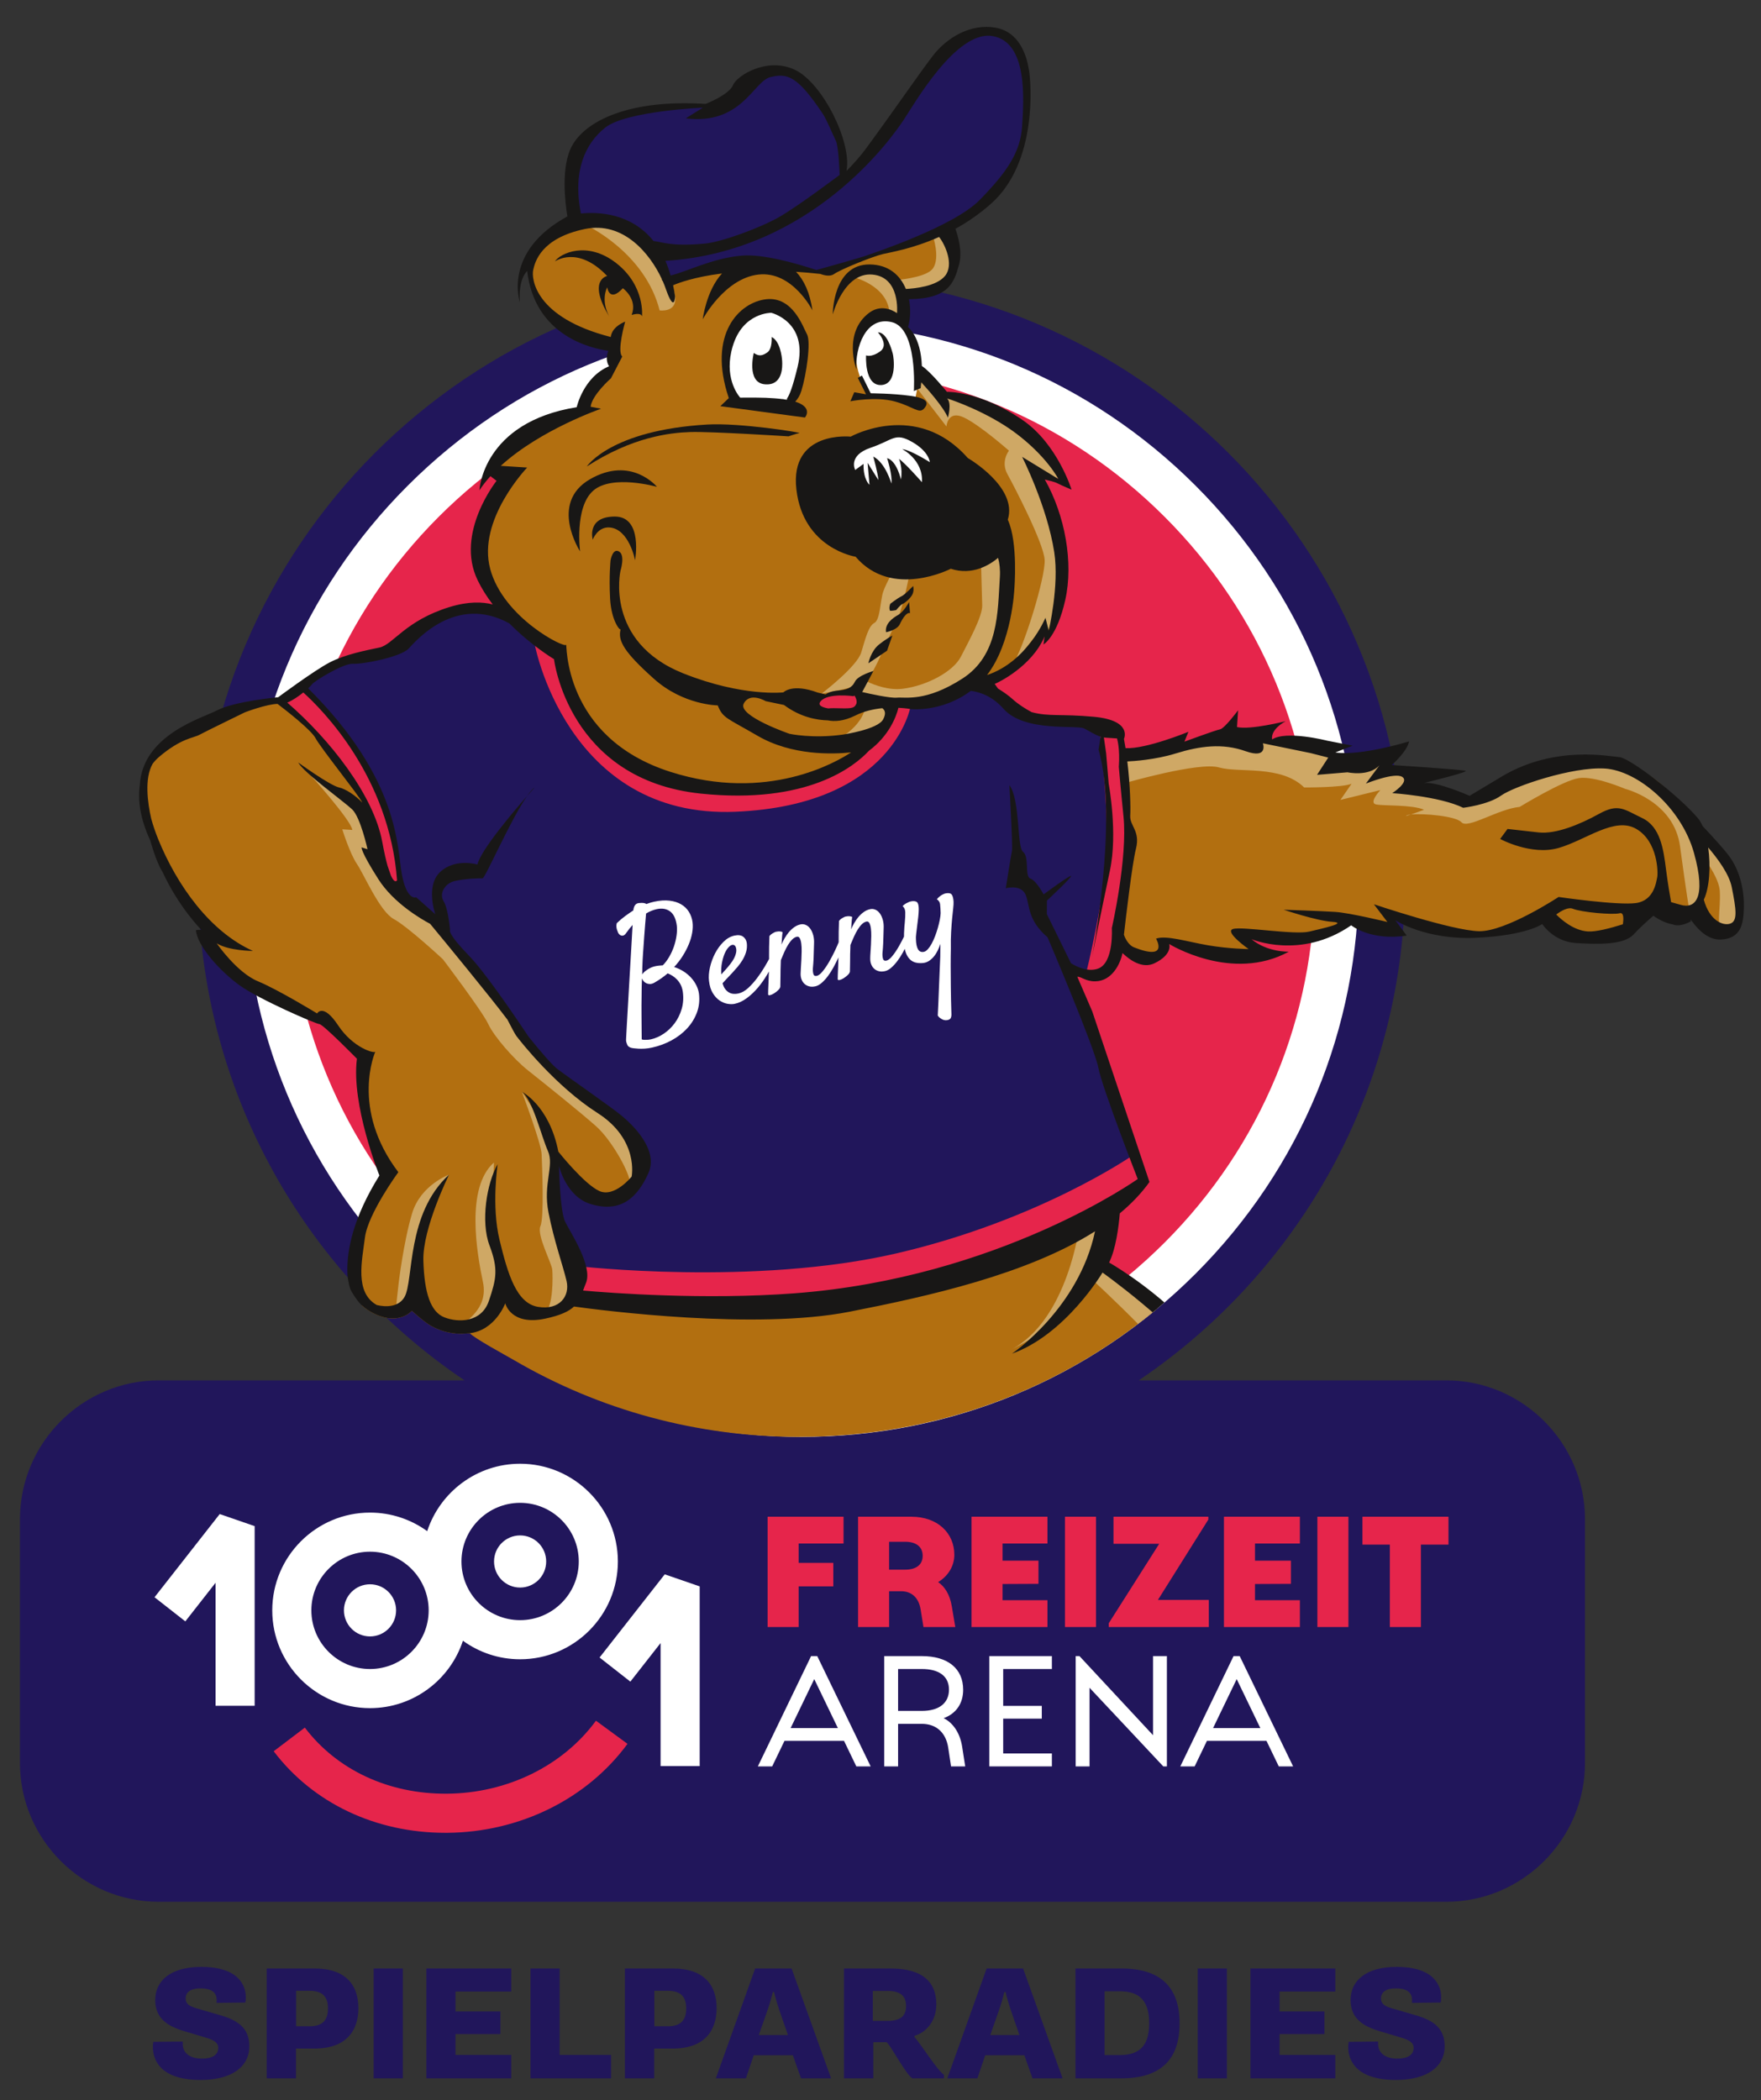 <?xml version="1.0" encoding="UTF-8"?><svg id="Ebene_1" xmlns="http://www.w3.org/2000/svg" xmlns:xlink="http://www.w3.org/1999/xlink" viewBox="0 0 1354.96 1615.75"><rect x="0" y="0" width="1354.96" height="1615.75" fill="#333333" stroke="none"/><defs><style>.cls-1,.cls-2,.cls-3{fill:none;}.cls-2{stroke:#181716;stroke-miterlimit:10;stroke-width:1.72px;}.cls-4{fill:#e6254b;}.cls-5{fill:#fff;}.cls-6{fill:#cfa865;}.cls-7{fill:#b26f10;}.cls-8{fill:#21165b;}.cls-9{fill:#181716;}.cls-3{clip-path:url(#clippath);}</style><clipPath id="clippath"><path class="cls-1" d="m614.98,1105.48c-78.34,0-153.53-20.52-219.43-59.02-6.28-3.67-30.77-16.89-34.06-20.76-8.73,1.02-13.52-.1-15.55-.44-5.16-.88-10.18-3-13.5-4.75-5.65-2.98-14.83-11.33-15.49-12.01-1.38,1.26-3.33,3.23-7.75,4.73-5.82,1.98-11.31,1.04-15.54-.28-4.67-1.46-10.12-4.05-15.35-8.73-3.14-2.81-8.14-10.51-8.93-12.95-5.79-17.86.32-54.45-12.7-73.13-28.32-40.62-49.31-85.5-62.3-132.98-18.74,1.6-87.55-90.06-97.67-162.87-7.19-51.72,52.89-92.15,108.84-103.48,21.51-58.56,55.68-112.25,101.11-157.68,35.36-35.36,75.73-63.9,119.5-84.96-46.94-18.17-46.45-116.16-21.11-155.16,23.43-36.05,81.98-111.87,174.24-125.57,121.37-18.02,343.07-29.44,153.85,254.09,71.2,19.92,136.44,57.89,190.15,111.59,48.66,48.66,84.41,106.8,105.51,170.25,28.21-.6,232.49,20.48,285.89,73.89,29.44,29.44,91.32,155.01-67.29,142.99-87.13-6.6-185.89,7.81-204.77,6.91-16.62,83.79-57.57,160.28-119.34,222.59-8.6,8.68-18.03,16.34-27.18,24.23-78.47,67.74-176.89,103.47-281.14,103.47Z"/></clipPath></defs><g id="Hintergrund"><path class="cls-8" d="m1112.71,1061.99h-236.51c123.64-83.43,204.94-224.81,204.94-385.18,0-256.45-207.89-464.34-464.34-464.34s-464.34,207.89-464.34,464.34c0,160.37,81.31,301.76,204.94,385.18H122.17c-58.75,0-106.82,48.07-106.82,106.82v187.53c0,58.75,48.07,106.82,106.82,106.82h990.54c58.75,0,106.82-48.07,106.82-106.82v-187.53c0-58.75-48.07-106.82-106.82-106.82Z"/><path class="cls-4" d="m616.81,1088.59c-109.99,0-213.4-42.83-291.18-120.61-77.77-77.78-120.61-181.18-120.61-291.18s42.83-213.4,120.61-291.17c77.78-77.78,181.18-120.61,291.18-120.61s213.4,42.83,291.17,120.61c77.77,77.77,120.61,181.18,120.61,291.17s-42.83,213.4-120.61,291.18c-77.78,77.77-181.18,120.61-291.17,120.61Z"/><path class="cls-5" d="m616.81,281.91c105.48,0,204.65,41.08,279.23,115.66,74.59,74.58,115.66,173.75,115.66,279.23s-41.08,204.65-115.66,279.23c-74.59,74.59-173.75,115.66-279.23,115.66s-204.65-41.08-279.23-115.66c-74.59-74.59-115.66-173.75-115.66-279.23s41.08-204.65,115.66-279.23c74.59-74.59,173.75-115.66,279.23-115.66m0-33.78c-114.5,0-222.15,44.59-303.12,125.55-80.96,80.97-125.55,188.62-125.55,303.12s44.59,222.15,125.55,303.12c80.97,80.97,188.62,125.55,303.12,125.55s222.15-44.59,303.12-125.55c80.97-80.97,125.55-188.62,125.55-303.12s-44.59-222.15-125.55-303.12c-80.97-80.96-188.62-125.55-303.12-125.55h0Z"/></g><g id="Spielparadies"><path class="cls-8" d="m140.63,1570.7v2.08c0,5.76,4.29,11.03,14.82,11.03,8.21,0,12.5-3.06,12.5-8.33,0-3.55-2.7-5.76-9.31-7.72l-17.15-5.14c-12.98-3.92-22.05-10.04-22.05-23.89,0-15.07,12.13-25.48,35.4-25.48,29.03,0,34.3,14.58,34.3,23.4,0,1.35-.12,2.82-.37,4.04l-22.17.25c.12-1.1.12-1.47.12-2.21,0-5.02-2.94-8.94-12.49-8.94-7.96,0-11.39,3.18-11.39,7.72,0,4.29,3.06,6.12,8.7,7.72l18.13,5.27c13.23,3.8,22.17,9.8,22.17,23.76,0,15.8-13.47,25.97-37.48,25.97-31.73,0-36.75-16.05-36.75-25.48,0-1.22.12-2.57.37-3.8l22.66-.25Z"/><path class="cls-8" d="m205.19,1514.47h36.75c24.74,0,33.81,13.35,33.81,30.5s-9.06,31.11-33.81,31.11h-14.21v22.91h-22.54v-84.52Zm33.07,44.47c10.29,0,14.09-5.14,14.09-13.72s-3.8-13.6-14.09-13.6h-10.41v27.32h10.41Z"/><path class="cls-8" d="m287.51,1514.47h22.42v84.52h-22.42v-84.52Z"/><path class="cls-8" d="m328.06,1514.47h65.29v17.76h-42.87v15.31h34.54v17.39h-34.54v16.05h42.87v18.01h-65.29v-84.52Z"/><path class="cls-8" d="m408.17,1514.47h22.42v66.52h39.57v18.01h-61.98v-84.52Z"/><path class="cls-8" d="m480.82,1514.47h36.75c24.74,0,33.81,13.35,33.81,30.5s-9.06,31.11-33.81,31.11h-14.21v22.91h-22.54v-84.52Zm33.07,44.47c10.29,0,14.09-5.14,14.09-13.72s-3.8-13.6-14.09-13.6h-10.41v27.32h10.41Z"/><path class="cls-8" d="m581.03,1514.47h28.05l30.38,84.52h-23.15l-6.25-17.76h-30.13l-6,17.76h-23.15l30.26-84.52Zm25.23,51.2l-6.61-19.11c-1.71-5.02-2.94-9.31-4.04-13.96h-.98c-1.1,4.53-2.33,9.06-3.92,13.47l-6.86,19.6h22.42Z"/><path class="cls-8" d="m649.38,1514.47h35.77c25.11,0,35.28,10.78,35.28,27.56,0,12.13-6.98,21.31-16.78,24.25v.98c4.78,5.14,18.37,26.83,22.66,28.91v2.82h-24.38c-4.78-2.94-16.05-24.38-19.72-27.81h-10.29v27.81h-22.54v-84.52Zm33.81,40.3c10.41,0,13.96-4.41,13.96-11.39s-3.55-11.64-13.96-11.64h-11.64v23.03h11.64Z"/><path class="cls-8" d="m759.14,1514.47h28.05l30.38,84.52h-23.15l-6.25-17.76h-30.13l-6,17.76h-23.15l30.26-84.52Zm25.23,51.2l-6.61-19.11c-1.71-5.02-2.94-9.31-4.04-13.96h-.98c-1.1,4.53-2.33,9.06-3.92,13.47l-6.86,19.6h22.42Z"/><path class="cls-8" d="m827.5,1514.47h35.28c29.64,0,44.83,13.84,44.83,42.26s-15.19,42.26-44.83,42.26h-35.28v-84.52Zm34.05,66.64c16.66,0,22.66-8.82,22.66-24.5s-6-24.62-22.66-24.62h-11.64v49.12h11.64Z"/><path class="cls-8" d="m921.58,1514.47h22.42v84.52h-22.42v-84.52Z"/><path class="cls-8" d="m962.13,1514.47h65.29v17.76h-42.88v15.31h34.54v17.39h-34.54v16.05h42.88v18.01h-65.29v-84.52Z"/><path class="cls-8" d="m1060.38,1570.7v2.08c0,5.76,4.29,11.03,14.82,11.03,8.21,0,12.49-3.06,12.49-8.33,0-3.55-2.7-5.76-9.31-7.72l-17.15-5.14c-12.98-3.92-22.05-10.04-22.05-23.89,0-15.07,12.13-25.48,35.4-25.48,29.03,0,34.3,14.58,34.3,23.4,0,1.35-.12,2.82-.37,4.04l-22.17.25c.12-1.1.12-1.47.12-2.21,0-5.02-2.94-8.94-12.5-8.94-7.96,0-11.39,3.18-11.39,7.72,0,4.29,3.06,6.12,8.7,7.72l18.13,5.27c13.23,3.8,22.17,9.8,22.17,23.76,0,15.8-13.47,25.97-37.48,25.97-31.73,0-36.75-16.05-36.75-25.48,0-1.22.12-2.57.37-3.8l22.66-.25Z"/></g><g id="_1001_Freizeit_Arena"><polygon class="cls-5" points="118.9 1228.86 142.59 1247.42 165.85 1217.73 165.85 1312.37 195.94 1312.37 195.94 1174.14 169.05 1164.86 118.9 1228.86"/><path class="cls-4" d="m343.99,1380c-44.73.36-84.63-18.16-109.44-50.85l-23.97,18.19c30.32,39.94,78.39,62.75,132.08,62.75.53,0,1.05,0,1.58,0,55.68-.46,107.49-26.05,138.58-68.45l-24.27-17.79c-25.5,34.78-68.33,55.77-114.56,56.15Z"/><path class="cls-5" d="m284.7,1314.17c33.32,0,61.64-21.79,71.49-51.86,12.38,8.96,27.58,14.27,44,14.27,41.48,0,75.22-33.75,75.22-75.22s-33.75-75.22-75.22-75.22c-33.32,0-61.64,21.79-71.49,51.86-12.38-8.96-27.58-14.27-44-14.27-41.48,0-75.22,33.74-75.22,75.22s33.74,75.22,75.22,75.22Zm115.49-157.95c24.89,0,45.13,20.25,45.13,45.13s-20.25,45.13-45.13,45.13-45.13-20.25-45.13-45.13,20.25-45.13,45.13-45.13Zm-115.49,37.59c24.89,0,45.13,20.25,45.13,45.13s-20.25,45.13-45.13,45.13-45.13-20.25-45.13-45.13,20.25-45.13,45.13-45.13Z"/><path class="cls-5" d="m284.7,1259c11.08,0,20.06-8.98,20.06-20.06s-8.98-20.06-20.06-20.06-20.06,8.98-20.06,20.06,8.98,20.06,20.06,20.06Z"/><circle class="cls-5" cx="400.19" cy="1201.35" r="20.06"/><polygon class="cls-5" points="461.33 1275.23 485.01 1293.78 508.27 1264.1 508.27 1358.74 538.36 1358.74 538.36 1220.51 511.47 1211.23 461.33 1275.23"/><polygon class="cls-4" points="614.5 1220.49 641.18 1220.49 641.18 1202.42 614.5 1202.42 614.5 1187.51 649.05 1187.51 649.05 1166.9 590.62 1166.9 590.62 1251.76 614.5 1251.76 614.5 1220.49"/><path class="cls-4" d="m684.1,1224.24h9.34c7.52,0,13.33,4.48,14.91,13.94l2.18,13.58h24.49l-2.67-15.88c-1.58-9.58-5.82-15.52-10.55-18.67,7.52-4.48,12.49-12.24,12.49-20.97,0-16.73-12.85-29.34-33.09-29.34h-40.98v84.86h23.88v-27.52Zm0-38.07h12.37c8.73,0,13.46,4.12,13.46,10.79s-4.73,10.67-13.46,10.67h-12.37v-21.46Z"/><polygon class="cls-4" points="805.94 1231.15 771.39 1231.15 771.39 1218.67 799.03 1218.54 799.03 1200.72 771.39 1200.72 771.39 1187.51 805.94 1187.51 805.94 1166.9 747.51 1166.9 747.51 1251.76 805.94 1251.76 805.94 1231.15"/><rect class="cls-4" x="819.41" y="1166.9" width="23.88" height="84.86"/><polygon class="cls-4" points="930.09 1230.91 890.94 1230.91 929.73 1169.08 929.73 1166.9 856.75 1166.9 856.75 1187.75 891.91 1187.75 853.11 1248.85 853.11 1251.76 930.09 1251.76 930.09 1230.91"/><polygon class="cls-4" points="941.74 1251.76 1000.17 1251.76 1000.17 1231.15 965.62 1231.15 965.62 1218.67 993.26 1218.54 993.26 1200.72 965.62 1200.72 965.62 1187.51 1000.17 1187.51 1000.17 1166.9 941.74 1166.9 941.74 1251.76"/><rect class="cls-4" x="1013.63" y="1166.9" width="23.88" height="84.86"/><polygon class="cls-4" points="1048.31 1166.9 1048.31 1188.36 1069.4 1188.36 1069.4 1251.76 1093.28 1251.76 1093.28 1188.36 1114.5 1188.36 1114.5 1166.9 1048.31 1166.9"/><path class="cls-5" d="m624.08,1274.13l-40.97,84.86h11.03l9.46-19.64h45.82l9.46,19.64h11.03l-41.1-84.86h-4.73Zm-15.76,55.4l18.18-37.7,18.19,37.7h-36.37Z"/><path class="cls-5" d="m726.05,1321.89c9.46-3.4,15.03-11.16,15.03-21.82,0-16.37-11.76-25.94-31.88-25.94h-28.85v84.86h10.67v-32.73h18.3c10.31,0,18.3,5.94,20.25,18.19l2.18,14.55h10.91l-2.3-14.79c-1.82-12.36-8.36-19.52-14.31-22.3Zm-16.85-5.58h-18.18v-32.25h18.18c13.7,0,20.97,5.82,20.97,15.88s-7.27,16.37-20.97,16.37Z"/><polygon class="cls-5" points="761.21 1358.99 809.34 1358.99 809.34 1349.05 771.88 1349.05 771.88 1322.26 801.58 1322.26 801.58 1312.44 771.88 1312.44 771.88 1284.07 809.34 1284.07 809.34 1274.13 761.21 1274.13 761.21 1358.99"/><polygon class="cls-5" points="887.17 1334.99 830.56 1274.13 827.65 1274.13 827.65 1358.99 838.32 1358.99 838.32 1298.5 895.06 1358.99 897.84 1358.99 897.84 1274.13 887.17 1274.13 887.17 1334.99"/><path class="cls-5" d="m949.13,1274.13l-40.97,84.86h11.03l9.46-19.64h45.82l9.46,19.64h11.03l-41.1-84.86h-4.73Zm-15.76,55.4l18.18-37.7,18.19,37.7h-36.37Z"/></g><g id="Benny_der_Bär"><g class="cls-3"><path class="cls-7" d="m944.5,1284.8c-14.52-2.65-46.99-22.02-46.99-22.02,77.85-82.31,47.83-153.37,47.83-153.37l9.25,4.05c5.32-69.66-109.39-140.94-109.39-140.94l7.75-40.13s-80.86,34.59-165.52,61.15c-84.67,26.56-241.57,7.03-241.57,7.03,0,0-2.84-9.69-3.9-20.13-1.06-10.44-15.16-46.77-15.16-46.77l-1.94-49.37c.3,2.11,2.35,8.5,14.83,23.41,16.06,19.18,33.49,16.83,46.31,5.55,12.82-11.28,6.56-35.02-8.22-47.19-14.78-12.18-71.19-62.45-71.19-62.45l-50.1-68.02s-31.36-36.57-41.42-41.54c-10.05-4.97-26.42-32.8-26.42-32.8,0,0,8.5,2.27-5.44-36.64-13.93-38.92-68.04-84.72-68.04-84.72-43.25.69-96.62,37.9-96.62,37.9-20.6,38.44,7.52,85.17,7.52,85.17l33.43,58.31c12.96,40.58,88.46,62.69,88.46,62.69l32.78,28.02c-8.08,45.29,17.57,90.13,17.57,90.13-40.99,73.43-16.66,98.32-16.66,98.32-32.6,36.8-45.15,84.4-49.62,127.32-4.47,42.92,45.48,99.7,45.48,99.7,0,0-5.36,4.01-16.43,13.64-11.06,9.64-89.42,6.39-89.42,6.39-43.63,33.51-38.61,63.21-38.61,63.21l12.1-.09c8.35,37.44,36.53,36.9,36.53,36.9,0,0,7.62,16.04,37.19,26.58,29.57,10.53,88.31-15.96,88.31-15.96,25.22,11.12,74.66,8.23,111.56,12.32,36.9,4.09,43.93-24.84,49.58-59.05,5.64-34.21-25.32-48.83-37.24-66.33-11.93-17.5,11.2-80.52,15.08-87.19,3.89-6.66,58.09-29.99,83.97-29.2,25.87.79,120.82,2.54,120.19-.96-.64-3.5,38.13,11.95,63.98,26.56,25.86,14.61,30.12,42.54,31.38,63.36,1.26,20.82-12.49,46.73-12.49,46.73l-16.48,14.5c-37.49,32.17-4.39,95.65-4.39,95.65,52.47,31.01,141.05,10.75,141.05,10.75,0,0,14.72,13.04,51.24,23.15,57.88,16.03,67.43-13.84,67.43-13.84,38.35,8.5,48.26-38.4,48.26-38.4l7.2,9.11c7.79-27.16-6.99-39.34-16.86-60.71-9.87-21.37-51.62-17.13-66.15-19.78h0Z"/><path class="cls-7" d="m369.48,424.44c.11,38.89,54.13,72.6,54.13,72.6l7.78,4.53s-.91,86.36,112.04,103.95c112.95,17.59,145.24-63.89,145.24-63.89,35.54,2.85,62.54-18.47,62.54-18.47,32.78-3.67,49.76-34.85,49.76-34.85l4.67-.85c19.88-31.57,3.14-94.29,3.14-94.29l-12.94-31.94,23.96,8.16s-10.22-15.92-28.55-35.53c-18.34-19.61-66.49-32.48-68.25-32.02-1.76.46-14.54-15.91-14.54-15.91-2.6-13.41-12-37.64-12-37.64,0,0-3.34-21.1.78-21.27,4.12-.17,28.06-6.27,35.64-16.73,7.58-10.46-3.07-33.04-3.54-34.79-.47-1.76-27.24,11.51-35.45,13.86-8.22,2.36-55.44,20.08-55.44,20.08,0,0-38.73-7.09-59.85-10.16-21.12-3.08-64.49,17.48-64.49,17.48-13.24-36.28-23.93-31.2-31.45-39.75-7.52-8.55-44.27-19.54-66.29,9.59-22.03,29.13.72,51.9,16.7,63.29,15.98,11.39,38.79,15.15,38.79,15.15l-1.21,18.93c-18.3,18.62-21.6,31.46-21.6,31.46-60.82,18.58-71.08,43.85-71.08,43.85l17.86,4.6s-26.44,21.64-26.34,60.54h0Z"/><path class="cls-7" d="m1302.37,634.45s-19.04-40.11-55.78-46.78c-59.55-10.81-118.56,29.58-118.56,29.58l-42.37-13.08,2.27-8.5c-15.49-.99-26.88-12.09-26.88-12.09l-36.7,6.3-3.26-16.63-18.99-.35-59.33-4.66-77.65,11.46,5.51,62.58-8.78,83.27c17.17,28.75,37.77.72,37.77.72,25.01,11.14,69.65,8.74,70.68,6.21,1.03-2.53-12.14-12.88-12.14-12.88,30.05,16.61,77.54-9.73,77.54-9.73l31.63,5.48,7.6-10.75c73.98,32.38,114.81,2.15,114.81,2.15,8.92,9.21,31.71,17.58,45.71,15.02,13.99-2.56,37.97-26.09,37.97-26.09,11.06,16.26,32.65,2.95,32.65,2.95,0,0,15.07,34.67,27.46,16.44,22.35-32.84-31.14-80.63-31.14-80.63h0Z"/><path class="cls-4" d="m625.32,541.05s22.76-13.53,40-3.78c17.24,9.74-26.35,15.6-40,3.78h0Z"/><path class="cls-6" d="m507.52,238.82s13.69,1.9,11.92-10.83c-1.77-12.72-18.95-41.47-34.86-49.41-15.91-7.93-36.73-6.67-36.73-6.67,4.25,1.14,48.66,22.99,59.68,66.9h0Z"/><path class="cls-6" d="m684.51,241.49l11.89,3.35s-.71-8.93-3.27-17.64c7.39-.02,25.28-1.09,35.32-10.56,12.88-12.14,1.56-37.92,1.56-37.92l-12.27,2.67s5.84,16.8.12,25.07c-4.02,5.82-19.78,8.32-29.99,9.22-.75-1-1.53-1.93-2.41-2.65-9.03-7.49-23.49-11.01-30.23-.2,0,0,28.13,6.12,29.28,28.66h0Z"/><path class="cls-6" d="m816.48,434.87c-1.35-32.93-21.37-71.37-21.37-71.37l24.69,5.9s-24.21-40.44-40.34-44.93c-16.13-4.49-55.48-24.29-56.46-22.62-.97,1.66-17.25-14.07-17.25-14.07l-.66,10.33,23.14,30s.83-12.91,13.41-6.92c12.58,5.99,34.67,25.55,34.67,25.55,0,0-6.58,8.22-1.16,18.07,5.42,9.85,27.74,52.76,28.63,65.79.9,13.02-16.56,69.8-25.08,81.36l21.61-27.14,3.39,4.8s14.16-20.97,12.77-54.75h0Z"/><path class="cls-6" d="m754.72,427.46s.72,29.43,1.03,38.09c.31,8.66-10.42,27.85-16.36,39.57-5.93,11.72-26.5,22.5-44.8,24.79-10.38,1.3-21-2.43-28.24-5.9,7.17-7.17,17.39-34.54,22.83-44.57,5.88-10.86,11.3-41.62,11.3-41.62l-10.11-4.1s-8.74,14.99-10.9,21.77c-2.16,6.78-2.24,21.46-6.7,23.77-4.47,2.31-6.8,11.67-10.1,22.69-3.3,11.02-30.55,31.75-30.55,31.75,0,0,14.24-2.49,24.39-5.36,4.29,5.39,9.66,13.59,9.66,13.59-2.07,18.88-25.16,28.64-25.16,28.64,0,0,16.3,1.91,28.79-4.21,12.49-6.11,18.86-24.72,18.86-24.72,0,0,9.52-.25,18.3-2.29,8.77-2.03,39.72-13.02,47.85-18.55,8.13-5.53,18.08-39.46,19.98-55.76,1.9-16.3-4.67-48.69-4.67-48.69l-15.4,11.12h0Z"/><path class="cls-6" d="m1085.63,626.62c-1.46.15-2.58.38-3.17.68-1.88.97.18.35,3.17-.68h0Z"/><path class="cls-6" d="m1336.69,678.99c-7.93-24.71-34.31-44.54-34.31-44.54l-1.55,5.16c-12.96-22.78-34.75-44.23-54.23-51.94-28.66-11.34-118.56,29.58-118.56,29.58l-42.37-13.08-2.03-8.77-20.55-3.04-2.03-8.77s-37.73,8.82-36.7,6.3c1.03-2.52-3.26-16.63-3.26-16.63l-55.94-3.58-36.15-2.31-31.65,8.35-32.23,3.99,1.15,22.55s56.35-16.28,71.62-11.84c15.27,4.43,47.67-2.14,65.56,15.42,0,0,29.37.15,36.48-2.85l-8.57,12.42,30.73-7.54s-9.27,9.78-3.3,11.03c5.97,1.24,27.65.04,36.9,4.08,0,0-5.94,2.23-10.07,3.66,9.52-1,34.65,1.2,38.84,5.96,4.83,5.49,28.31-10.29,44.83-11.82,0,0,33.28-20.34,45.49-22.16,12.21-1.81,35.76,8.33,35.76,8.33,0,0,37.43,9.31,42.12,44.18,4.69,34.87,7.19,49.72,7.19,49.72,0,0,15.44,1.85,12.25-29.47-.47-4.63-1.67-9.47-3.36-14.4,6.56,8.55,14.12,20.2,14.53,28.94.73,15.6-3.54,28.29,3.29,29.59,6.83,1.3,18.04-11.81,10.11-36.51h0Z"/><path class="cls-6" d="m776.36,1039.15c-.97.47-1.92.95-2.92,1.37,0,0,1.08-.48,2.92-1.37h0Z"/><path class="cls-6" d="m997.64,1291.65s-37.87-2.42-58.14-9.77c-20.27-7.34-45.43-19.32-45.43-19.32,0,0,47.45-39.31,51.27-71.91,3.81-32.6,14.07-57.87-7.88-92.98l17.14,15.78s-.91-39.81-24.33-65.51c-23.3-25.57-81.65-78.17-82.39-76.14.44-2.41,5.08-39.42,5.08-39.42l-22.23,9.81s-8.7,72.81-52.51,96.04c13.49-6.72,51.74-27.69,61.92-53.95,0,0,71.03,65.04,77.46,86.19l-16.47.68s34.7,38.51,28.71,91.71c-5.99,53.2-55.35,108.81-104.76,124.67l49.41-15.85s47.05,21.16,61.68,22.09c14.63.94,53.14,6.85,64.37,20.53,11.22,13.68,18.03,28.81,18.03,28.81,0,0-12.19-12.02-11.55-8.52.64,3.5-.06,41.48-6.58,48.84-6.52,7.36-1.41,8.55-1.41,8.55,0,0,15.9-18.86,17.8-35.16l9.51,3.56s11.08-36.28-28.68-68.74h0Z"/><path class="cls-6" d="m892.93,1307.43s62.74-8.09,75.06,29c12.32,37.09-14.79,69.06-14.79,69.06,0,0,42.33-26.68,25.5-74.42-16.82-47.74-85.78-23.63-85.78-23.63h0Z"/><path class="cls-6" d="m435.51,1243.62c-11.42-24.06,16.8-87.07,18.69-89.55,1.89-2.47-9.58,1.11-27.67,13.79-18.09,12.67-16.45,68.09-12.81,78.69,3.64,10.6,18.33,10.68,30.96,56.42,12.63,45.75-17.09,64.59-17.09,64.59,17.58,8.9,44.65-36.04,42.86-62.07-1.79-26.04-23.51-37.8-34.94-61.87h0Z"/><path class="cls-6" d="m375.64,787.81c4.56,9.8,19.87,27.2,30.56,35.66,10.7,8.46,41.11,32.87,52.55,43.11,11.45,10.24,24.65,33.55,25.82,42.27,1.17,8.72,13.79-12.94,8.43-23.66-5.37-10.71-42.39-39.87-59.59-54.8-17.2-14.93-43.76-58.97-53.65-66.52-9.89-7.55-47.15-60.05-57.26-64.16-10.11-4.1-21.61-13.48-28.48-27.75-6.87-14.27-13.49-45.8-19.19-51.35-5.7-5.55-35.63-23.88-35.63-23.88,0,0,30.67,33.94,31.9,41.79l-7.75-.5s5.73,18.52,11.26,26.65c5.53,8.13,17.54,36.55,28.4,42.43,10.86,5.88,37.78,30.93,37.78,30.93,0,0,30.29,39.96,34.85,49.76h0Z"/><path class="cls-6" d="m444.22,985.78c-2.07-21.74-18.28-52.16-18.95-68.62-.68-16.46.48-34.54-5.64-47.03-6.11-12.49-18.15-30.23-18.15-30.23,0,0,14.96,39.53,15.28,48.19.31,8.66,2.08,48.53-.94,55.25-3.02,6.72,8.57,28.2,9.1,33.42.53,5.22.71,29.43-5.53,32.49-3.1,1.52,26.9-1.74,24.84-23.48h0Z"/><path class="cls-6" d="m380.06,894.39c-21.98,19.34-13.12,70.03-8.47,91.93,4.65,21.9-16.07,30.61-13.28,31.99,20.11,9.93,27.49-38,27.49-38l-6.86-54.89,1.12-31.04h0Z"/><path class="cls-6" d="m317.06,933.58c-6.59,22.05-10.35,53.78-10.35,53.78l-2.07,18.88c4.36-.58,18.13.3,16.87-20.53-1.26-20.82,17.19-72.58,24.04-81.97,0,0-21.89,7.79-28.49,29.84h0Z"/><path class="cls-8" d="m300.42,680.16s-.45-60.52-28.6-93.44c-28.15-32.91-47.48-54.89-47.48-54.89,0,0,29.89-21.42,55.35-27.58,25.45-6.15,42.47-15.43,48.13-22.85,5.66-7.42,39.19-18.24,61.02-8.2,21.83,10.04,40.18,27.2,40.18,27.2,0,0,21.49,116.75,136.95,108.57,115.47-8.18,122.7-67.35,122.7-67.35,0,0,28.18,5.26,62.54-18.47,0,0,20.86,11.7,27.19,20.75,6.34,9.05,75.08,15.17,75.08,15.17,0,0,17.48,118.65-13.88,190.1l-19.63-3.85,58.6,164.92s-99.03,89.17-220.19,91.79c-121.16,2.63-217.15-3.08-217.15-3.08,0,0,2.36-16.7-4.98-37.05-7.34-20.34-11.92-56.93-8.51-69.68,0,0,25.87,41.41,50.1,27.4,24.23-14,18.44-31.66,10.44-41.68-8-10.02-72.06-62.5-72.06-62.5l-62.08-83.48s-33.97-36.3-39.7-41.42c-5.72-5.12-14.02-10.4-14.02-10.4h0Z"/><path class="cls-4" d="m444.96,974.16s135.12,15.55,244.77-9.85c109.65-25.4,181.54-75.25,181.54-75.25l7.29,21.21s-94.84,70.85-198.67,86.26c-103.83,15.4-238.68,2.46-238.68,2.46l3.75-24.82h0Z"/><path class="cls-4" d="m835.75,748.51s15.09-60.39,15.79-98.38c.7-37.98-5.84-91.11-5.84-91.11l16.21,3.2s10.07,72.37,8.37,92.14c-1.69,19.77-12.98,88.18-14.33,88.96-1.34.78-9.21,8.92-20.21,5.19h0Z"/><path class="cls-4" d="m410.94,492.34c-.57,2.13,25.13,137.66,154.89,132.19,122.18-5.15,134.83-81.26,134.83-81.26l-12-1.63s-25.66,77-151.8,62.89c-96.84-10.83-107.85-104.12-107.85-104.12l-18.06-8.07h0Z"/><path class="cls-4" d="m215.18,539.89s49.89,44.24,64.05,72.8c14.16,28.56,14.79,59.28,14.79,59.28l14.7,13.47s-3.15-58.97-24.32-92.73c-21.18-33.76-50.35-64.15-50.35-64.15l-18.87,11.33h0Z"/><path class="cls-8" d="m444.97,169.57s-14.67-47.61,9.08-67.69c23.75-20.09,93.4-21.26,93.32-19.96-.08,1.29,16.74-4.98,22.51-14.12,5.77-9.14,33.52-24.22,50.01-5.01,16.49,19.2,28.23,45.01,28.31,50.64.07,5.62.39,27.68.39,27.68,0,0,46.24-54.08,54.57-69.54,8.33-15.46,37.49-52.48,62.66-47.41,25.17,5.06,29.57,71.46,15.62,100.38-13.95,28.93-44.94,47.25-57.4,52.94-12.46,5.68-90.21,32.26-90.21,32.26,0,0-49.37-11.8-59.43-9.85-10.06,1.95-60.28,16.89-60.28,16.89,0,0-8.02-29.9-24.37-37.86-16.34-7.96-44.77-9.34-44.77-9.34h0Z"/><path class="cls-2" d="m373.24,753.09c-.13.33,1.46,2.83,4.18,6.71-2.35-4.38-3.99-7.17-4.18-6.71h0Z"/><path class="cls-5" d="m590.07,236.32c-45.29-3.47-25.89,71.52-25.43,73.28,0,0,34.03,8.51,40.67,3.75,0,0,35.78-73.11-15.24-77.03h0Z"/><path class="cls-5" d="m703.51,309.25c11.85-43.8-14.18-66.59-19-67.76-4.82-1.17-21.5-1.66-25.3,21.72-3.8,23.38,9.02,39.18,9.02,39.18l35.28,6.86h0Z"/><path class="cls-5" d="m720.81,354.14c-2.36-8.22-22.82-21.62-22.82-21.62-56.82,5.59-44.88,35.16-44.88,35.16,52.32,28.69,70.05-5.32,67.7-13.53h0Z"/><path class="cls-9" d="m688.39,308.85c14.51,3.98,18.72,9.85,22.56,5.52,3.84-4.34,3.05-7.95-10.57-9.84-13.62-1.89-30.42-1.94-30.42-1.94l-6.76-13.67-3.17,1.83,6.32,12.62-9.06-1.6-2.99,6.94s19.59-3.84,34.1.14h0Z"/><path class="cls-9" d="m606.74,335.7s6.25-2.14,8.31-2.52c2.06-.38-45.82-8.02-70.86-6.56-74.31,4.31-92.69,32.26-92.69,32.26,35.06-22.71,63.77-25.96,79.59-26.48,15.82-.52,75.65,3.31,75.65,3.31h0Z"/><path class="cls-9" d="m456.42,377.52c14.57-12.81,49.07-2.97,49.07-2.97,0,0-19.84-24.18-51.55-5.84-31.72,18.34-7.62,55.51-7.62,55.51,0,0-4.45-33.89,10.11-46.7h0Z"/><path class="cls-9" d="m472.97,397.41c-21.9.13-16.92,17.76-16.92,17.76,0,0,3.69-9.95,12.82-9.36,15.21.97,19.77,25.19,19.77,25.19,0,0,6.23-33.71-15.67-33.58h0Z"/><path class="cls-9" d="m554.25,312.49l28.74,3.86s.04.01.04.01h.02s36.32,4.87,36.32,4.87c0,0,6.6-7.72-7.37-12.18-.04-.01-.08-.02-.12-.03,1.87-1.99,3.6-4.67,4.73-8.33,3.85-12.49,7.5-37.71,4.31-43.51-3.19-5.8-10.86-29.2-31.37-26.95-20.51,2.25-45.48,26.62-28.79,76.06l-6.51,6.2h0Zm9.57-46.23c7.77-25.98,29.64-25.6,29.64-25.6,0,0,28.57,6.92,20.25,41.51-3.77,15.67-6.42,22.1-8.2,24.46.21.72,0,1.05-.76.82-.63-.1-1.26-.2-1.92-.29-.03-.05-.04-.08-.07-.13-.1-.02-.21-.03-.32-.05v.12c-4.2-.54-8.8-.86-13.31-1.05-9.57-.28-19.61-.12-19.61-.12-2.1-2.42-12.74-16.18-5.71-39.68h0Z"/><path class="cls-9" d="m588.37,295.65c14.18,1.34,13.64-14.03,13.45-17.72-.2-3.68-1.61-15.44-8.1-18.67,0,0,.72,9.12-3.35,11.89-4.06,2.76-6.46,3.04-10.4.41,0,0-5.77,22.75,8.4,24.09h0Z"/><path class="cls-9" d="m677.85,296.25c12.95-.43,9.74-21.89,9.05-24.23-.68-2.34-4.17-16.32-11.46-16.37,0,0,8.96,9.58,1.77,14.7-6.99,4.97-10.83,3.06-10.83,3.06,0,0-1.49,23.25,11.47,22.83h0Z"/><path class="cls-9" d="m686.59,489.01s-3.87,1.84-10.23,6.85c-6.36,5.01-8.22,14.48-8.22,14.48l14.38-9.71,4.08-11.62h0Z"/><path class="cls-9" d="m692.36,480.21c2.17-4.66,5.4-9.45,7.83-8.46l-.7-8.59s-4.02,7.46-8.35,9.89c-4.32,2.43-10.44,6.84-9.4,13.36,0,0,8.44-1.54,10.61-6.2h0Z"/><path class="cls-9" d="m689.51,469.39s3.39-4.16,4.89-4.69c1.49-.53,5.88-4,7.55-7.23,1.67-3.23.63-6.63.63-6.63,0,0-6.26,6.69-9.05,7.97-2.79,1.28-8.5,5.71-8.5,5.71,0,0-1.21,2.63-.33,5.19.21.62,4.82-.32,4.82-.32h0Z"/><path class="cls-9" d="m405.55,612.42c3.58-4.11,5.92-6.69,5.92-6.69-1.69,1.17-3.71,3.53-5.92,6.69h0Z"/><path class="cls-9" d="m1341.81,698.04c.23-12.66-2.83-27.83-11.31-39.33-3.91-5.29-12.44-14.66-20.51-23.24-1.04-2.37-2.22-4.4-3.55-5.95-15.54-18.28-52.83-46.56-60.58-47.05-7.75-.5-48.68-9.16-89.06,14.18l-26.06,15.62s-24.86-11.07-35.08-9.88c8.07-1.98,34.13-8.47,31.99-9.33-2.53-1.03-56.75-4.49-56.75-4.49,0,0,11.9-10.47,13.26-18.16,0,0-37.03,11.46-56.71,8.48l13.3-5.2-19.63-3.85s-31.46-8.06-42.28-.97c0,0-2.14-7.05,10.4-14.02,0,0-27.23,6.9-37.45,4.52l.83-12.91s-10.4,14.03-13.9,14.67c-3.5.64-27.4,9.48-27.4,9.48l3.08-7.58s-32.57,13.39-48.38,12.57c-.38-2.39-.78-4.77-1.23-7.1,0,0,6.96-14.25-23.11-17.03-25.42-2.36-34.49.02-47.89-3.56-5.15-2.76-10.66-6.35-14.43-9.8-3.37-3.09-7.72-6.04-11.44-8.33-.9-1.28-1.76-2.51-2.58-3.58,2.12-.74,28.61-13.3,38.38-36.57l-.82,6.2s10.35-5.69,16.76-34.3c6.41-28.61-.18-65.12-15.74-92.59,3.57,1.04,6.59,1.31,10.22,3.15,3.57,1.81,10.34,4.62,10.34,4.62,0,0-10.69-34.8-37.25-53.25-32.74-22.73-58.66-22.02-58.66-22.02,0,0-12.91-15.91-19.26-19.84-.81-22.73-10.65-29.93-10.65-29.93,1.83-6.18,2.21-13.95.72-21.46,30.75-.36,34.6-12.64,38.49-26.43,2.73-9.66-.48-21.39-2.72-27.74,9.12-5.05,18.54-11.42,27.64-19.54,35.1-31.36,30.78-91.2,28.95-102.52-1.82-11.31-7.28-29.48-25.91-32.71-18.63-3.23-37.12,7.3-48.24,21.86-11.11,14.57-26.29,37.01-50.84,70.58-4.46,6.1-9.67,12.04-15.39,17.75.02-.25.03-.41.03-.41,3.96-22.15-18.6-67.38-39.85-77.39-21.25-10.01-44.53,4.41-47.56,11.86-3.02,7.44-21.01,14.43-21.01,14.43-58.31-3.73-92.78,12.78-103.23,32.99-8.08,15.61-5.01,42.27-3.2,53.58-50,27.22-36.52,66.07-36.52,66.07-1.37-18.42,5.61-24.08,5.61-24.08,5.85,49.87,49.2,59.57,62.46,61.37-3.01,7.41.57,11.9.57,11.9-19.88,8.4-24.92,31.5-24.92,31.5-72.53,11.66-74.86,63.95-74.86,63.95,2.48-3.78,5.35-7.41,8.49-10.89l4.7,3.59s-32.1,40.21-14.56,76.46c3.21,6.64,7.22,12.88,11.62,18.65-7.7-2.01-18.63-2.5-33.32,2.02-34.09,10.5-43.33,28.92-53.84,31.13-10.51,2.21-26.26,5.24-38.18,11.39-11.92,6.15-39.74,26.84-39.74,26.84,0,0-33.61,3.04-47.32,10.23-11.19,5.87-57.27,18.74-59.17,57.7-1.46,10.95,0,24.97,8.03,42.21,0,0,4.48,16.51,9.32,23.97,12.67,27.5,29.89,44.75,29.89,44.75l-4.05.32c.95,12.16,18.71,31.73,33.58,42.47,14.87,10.75,58.6,29.67,61.47,29.86s28.83,26.62,28.83,26.62c-4.57,35.43,17.3,89.83,17.3,89.83-40.44,64.82-19,99.03-19,99.03-38.61,36.13-53.63,108.92-43.89,145.84,9.74,36.92,43.14,82.26,43.14,82.26,0,0-27.59,8.03-39.83,10.13-12.23,2.1-62.41,2.92-62.41,2.92,0,0-28.36,20.08-37.36,43.71-9,23.62,1.3,42.71,1.3,42.71l.54-14.83,7.7-5.96s-2.12,6.2,7.6,25.26c9.73,19.06,30.53,18.08,30.53,18.08,0,0,24.13,28.04,58.17,27.34,34.04-.71,58.2-18.17,58.2-18.17,31.66,9.51,74.16,11.65,87.96,11.96,13.81.3,55.88.12,65.8-10.77,27.21-29.89,24.86-55.45,21.33-72.38-3.53-16.93-19.68-34.67-26.63-43.19-6.95-8.51-12.52-20.39-7.15-41.36,5.37-20.97,12.36-40.12,25.86-53.08,13.5-12.96,55.76-16.03,55.76-16.03,0,0,39.67,1.38,60.93,2.16,21.27.79,62.98-2.89,62.98-2.89,0,0,35.43,4.57,56.07,15.11,41.51,21.19,40.92,40.35,41.52,62.57.58,21.76-19.96,59.8-19.96,59.8-10.97.45-31.27,27.95-26.64,57.65,5.72,36.66,18.25,46.67,18.25,46.67,0,0,41.65,15.34,73.18,17.93,27.89,2.29,63.53-3.94,71.37-5.41,12.83,7.86,24.1,14.72,24.81,15.01,1.69.68,40.75,16.21,64.77,11.4,23.89-4.79,27.68-20.28,27.68-20.28,0,0,11.92,5.42,28.94-6.41,20.21-14.05,16.64-29.51,18.06-28.66l4.45,13.98s8.64-9.8,6.32-30.99c-2.32-21.19-23.65-47.94-23.65-47.94,0,0-5.04-10.01-25.71-10.66-19.2-.61-66.84-15.71-82.73-24.6,3.64-2.76,18.3-15.3,40.53-52.59,25.81-43.29,9.5-94.46,9.5-94.46l7.31,2.77c6-84.88-104.13-146.66-104.13-146.66,5.18-10.55,7.33-27.35,8.21-37.83,8.84-7.35,16.57-15.36,22.83-24.14l-44.04-131.3-11.49-26.62c3.33-.04,6.47,3.64,13.75,3.55,13.05-.17,19.43-13.63,21.02-21.76,5.6,5.38,15.27,12.35,24.6,7.86,14.27-6.87,11.31-14.83,11.31-14.83,0,0,48.22,29.87,92.1,5.89,0,0-16.46.67-28.77-9.62,0,0,37.85,16.25,76.73-10.65,0,0,14.78,12.18,42.7,7.91l-8.75-11.8s23.22,15.31,62.23,13.49c39-1.83,50.8-10.58,50.8-10.58,0,0,8.64,13.52,25.86,14.62,17.21,1.1,37.07,1.5,44.5-6.66,4.66-5.12,11.04-10.8,15.17-14.33,2.53,1.8,8.63,5.71,14.83,6.62,2.66,1.11,7.06,1.37,13.83-2.21-.13-.13-.09-.5.27-1.29.19.27.38.55.58.83-.29.16-.57.32-.86.47.16.16.56-.04.96-.32,4.48,6.25,12.4,14.67,22.29,14.21,15.6-.73,17.48-12.14,17.72-24.79h0ZM695.08,92.59c8.45-12.7,40.57-69.19,68.29-64.88,27.73,4.32,24.34,49.41,23.04,69.7-1.3,20.28-12.48,35.86-32.63,56.46-20.15,20.61-82.56,41.05-87.25,42.79-4,1.48-30.58,8.92-38.33,11.08-14.88-4.92-40.95-12.47-57.39-11.08-22.64,1.91-42.68,12.54-54.82,15.28-1.17-4.06-2.5-7.82-4-11.25,113.29-7.08,174.69-95.49,183.08-108.1h0Zm-229.34,5.53c16.09-12.72,75.08-15.29,75.08-15.29l-13.15,8.23c42.94,5.29,52.06-28.46,64.99-31.7,12.94-3.25,20.83-1.18,40.34,28.07,3.32,4.98,7.81,16.31,10.09,20.77s2.94,26.38,2.94,26.38c0,0-32.14,24.24-46.67,32.49-14.53,8.25-43.9,19.11-57.02,20.34-26.31,2.46-32.56-1.33-39.49-1.94-17.26-21.58-42.48-22.56-55.86-21.21-6.57-32.6,3.3-53.92,18.74-66.12h0Zm-88.53,339.7c-10.31-37.82,28.41-78.11,28.41-78.11l-20.33-1.3c30.69-28,77.19-43.94,77.19-43.94l-8.05-1.53c1.09-9.1,15.66-21.91,15.66-21.91l8.71-16.75c-4.34-3.84,2.22-26.84,2.22-26.84-8.24,3.48-10.64,8.16-11.09,11.84-58.6-15.01-61.09-45.1-59.69-51.49,1.43-6.53,6.15-24.55,39.69-31.58,29.67-6.21,50.16,18.86,59.26,38.42-.06.53.22,1.1.75,1.66.86,1.96,1.61,3.86,2.23,5.65,6.88,19.79,7.25,6.06,7.25,6.06-.43-2.99-.95-5.81-1.53-8.53,4.04-1.74,16.28-6.37,37.63-9.07-12.16,13.24-14.82,35.25-14.82,35.25,0,0,16.78-31.51,42.93-34.42,26.15-2.91,41.51,27.6,41.51,27.6-2.03-13.87-6.61-23.42-12.64-29.72,5.93.38,12.15.92,18.68,1.64,3.36,1.24,7.65,2.13,10.52.12,5.33-3.73,29.37-13.4,37.64-15.41,5.13-1.25,22.46-3.88,43.24-13.15,4.9,6.31,11.52,21.42,4.56,29.95-6.65,8.15-23.66,9.74-30.14,10.05-4.3-10.38-13.04-18.69-27.84-18.85-28.49-.29-28.42,38.41-28.42,38.41,0,0,8.7-32.53,30.47-30.63,21.77,1.9,18.97,29.72,18.97,29.72,0,0-10.67-8.32-21.36-.35-20.45,15.25-9.92,43.66-9.92,43.66-.96-16.86,7.22-41.29,27.28-36.44,20.05,4.85,16.97,53.02,16.97,53.02l5.23-2.21c.21-1.57.34-3.01.48-4.48,4.95,5.38,17.33,19.31,20.47,27.2,0,0,3.25-10.99-.58-14.8,0,0,22.33,6.88,44.25,20.81,16.87,10.72,33.03,26.48,41.39,41.18l-27.93-17.06s19.26,38.01,24.71,73.38c3.95,25.61-4.24,60.3-4.24,60.3l-2.53-9.87s-13.83,33.72-44.93,44.05c19.22-25.06,20.97-65.92,20.97-65.92,0,0,3.1-35.9-5.02-53.58,7.9-25.17-30.78-47.47-30.78-47.47-39.4-44.78-90.08-16.45-90.08-16.45,0,0-47.03-5.04-41.8,40.6,5.23,45.65,45.56,51.79,45.56,51.79,27.94,32.84,73.23,9.26,73.23,9.26,16.75,5.53,30.3-3.23,36.41-8.38,1.12,4.15,1.73,9.03,1.36,14.87-1.72,26.87-.78,60.03-28.92,78.08-28.14,18.06-43.66,14.01-50.32,14.6-5.3.47-20.61-2.91-26.68-4.32l8.64-16.18s-11.92,3.31-14.27,8.25c-2.35,4.94-6.51,6.2-13.16,6.8-6.66.59-9.35,2.96-9.35,2.96l-6.02-1.4c-19.89-7.38-26.46-.17-26.46-.17,0,0-31.29,3.6-76.96-14.59-60.9-24.26-48.41-78.95-48.41-78.95,0,0,3.82-11.97-1.09-14.83-4.91-2.86-6.54,6.71-6.54,6.71,0,0-1.28,12.14-.36,29.51.93,17.37,8.05,25.46,8.18,23.43-2.61,9,2.92,18.01,25.56,38.29,22.63,20.28,49.09,20.45,49.09,20.45,3.95,9.92,7.02,9.61,30.58,23.34,26.41,15.38,57.83,14.32,72.04,12.8-10.88,7.24-64.38,38.8-138.98,15-83.82-26.74-79.6-100.8-80.3-97.79-.7,3.01-48.08-20.38-58.39-58.21h0Zm332.15-66.85s-13.29-15.11-17.69-17.93c0,0,3.13,6.82,1.53,15.88,0,0-3.15-14.45-10.66-16.46,0,0,4.26,13,3.33,19.56,0,0-4.57-16.08-13.95-20.75,0,0,3.72,13.47,3.93,18.07l-8.31-13.26,1.46,16.89s-4.84-3.87-4.57-16.07l-6.41,4.68s-5.91-11.07,11.78-17.07c17.69-6,18.59-12.05,31.86-4.58,13.27,7.47,13.77,15.64,13.77,15.64,0,0-15.17-9.62-21.25-10.01,0,0,16.28,8.17,15.18,25.41h0Zm-60.78,194.2c-23.59,3.31-41.19-.63-41.19-.63,0,0-39.85-13.74-35.18-23.12,4.67-9.38,16.93-1.97,16.93-1.97l14.07,2.93c12.8,9.55,25.48,11.63,33.75,11.84,5,1,12.14.8,21.22-3.75,6.74-3.37,14.06-4.95,20.71-5.61,2.2,1.7,2.92,4.13.67,8.52-4.04,7.87-30.98,11.78-30.98,11.78h0Zm-17.2-25.57c5.52-6.77,25.2-3.99,25.2-3.99l.94-.43c1.26,2.02,2.19,4.72,1.2,6.68-1.75,3.45-4.28,3.29-16.99,2.99-1.69-.04-3.15.04-4.43.19-4.77-.83-8.4-2.41-5.93-5.44h0Zm-398.01-6.82c14.36,12.92,66.31,64.82,72.13,144.54,0,0-1.74,2.97-4.68-3.61-.74-2.13-1.62-4.67-2.59-7.49-1.24-4.39-2.61-10.35-4.1-18.44-6.64-36.24-40.58-79.08-73.08-107.22,4.03-1.66,8.64-4.82,12.32-7.78h0Zm47.44,419.25c2.32-18.29,25.68-50.21,25.68-50.21-37.2-49.04-17.7-92.74-17.7-92.74-.69,1.68-17.11-2.82-28.67-20.27-11.56-17.45-16.13-9.1-16.13-9.1,0,0-29.38-18.01-45.66-24.81-16.27-6.8-31.56-29.1-31.56-29.1,9.43,5.79,27.86,5.81,27.86,5.81-33.05-14.79-58.43-50.4-72.87-85.89-2.3-5.66-4.05-10.94-5.4-15.82-2.78-12.23-5.38-30.95,1.06-42.25,1.4-1.86,3-3.63,4.92-5.27,17.05-14.47,26.27-14.46,31.05-17.03,4.77-2.58,35.1-17.35,35.1-17.35,0,0,16.73-6.34,25.08-6.44,7.32,5.58,25.88,20.1,29.16,26.29,4.12,7.75,33.47,44.2,36.01,49.55.01.03.03.08.05.11-5.56-5.86-13.05-10.58-17.75-11.61-7.39-1.62-31.6-19.3-31.6-19.3,4.11,7.75,34.96,29.89,41.48,36.06,6.52,6.18,11.86,30.72,11.86,30.72l-4.52-1.44s-1.29,2.22,12.84,24.44c11.75,18.47,33.01,30.76,39.86,34.38,10.21,12.31,46.58,56.53,59.46,73.7,3.2,6.2,5.86,11.2,6.85,12.52,3.18,4.24,30.36,38.82,62.47,59.3,32.1,20.49,26.26,48.93,26.26,48.93,0,0-13.15,16.44-24.91,11.08-11.75-5.36-31.48-30.24-31.48-30.24-6.94-35.59-28.16-46.17-28.16-46.17,8.28,5.71,15.08,34.38,20.13,45.65,5.04,11.27-3.91,25.1.43,47.27,4.35,22.17,11.2,41.04,13.92,52.74,2.71,11.7-5.48,22.7-22.01,19.91-16.53-2.79-23.17-25.1-29.55-51.44-6.38-26.33-1.46-58.28-1.46-58.28-8.41,14.44-13.19,44.1-6.29,62.4,6.9,18.3,5.27,25.69-.42,42.61-5.69,16.92-23.55,16.93-34.23,12.79-10.68-4.14-15.5-18.85-16.22-43.67-.72-24.82,19.78-66.14,19.78-66.14-33.04,30.15-27.09,81.23-34.24,94.03-4.46,7.98-14.46,7.98-21.32,6.3-.13-.07-.25-.12-.38-.2-16.67-9.71-11.11-33.55-8.79-51.84h0Zm649.71,102.02c28.75,36.98,19.61,53.68,19.61,53.68l-14.71-22.26-2.42,10.79c9.56,12.71,25.11,48.85,1.1,108.96-24.01,60.11-104.99,83.17-104.99,83.17,36.91-.52,62.83-18.45,62.83-18.45l4.66,1.03c12.56,5.69,34.18,14.89,47.18,17.08,19.16,3.23,44.48,4.18,53.9,8.45,9.41,4.28,25.12,30.33,28.32,42.89,1.84,7.21,1.2,15.36.32,20.99-1.27-3.37-3.6-6.91-7.55-10.32,0,0-7.92,43.47-39.55,41.83,0,0,6.63-22.62,5.44-39.98-1.19-17.36-11.64-34.16-11.64-34.16,0,0,12.23,24.98-.65,55.26-12.88,30.29-23.43,33.07-32.26,35.97-8.83,2.89-32.71-2.09-44.5-6.88-11.79-4.79-72.47-38.05-72.47-38.05l-4.27,3.76s9.81,6.04,21.69,13.34c-57.1,12.83-117.21-6.2-117.21-6.2-13.33-7.76-21.99-27.98-18.1-59.34,4.78-38.51,60.56-64.11,60.56-64.11l-25.83,7.57c24.62-33.57,3.34-79.29,3.34-79.29,14.51,7.26,27.5,29.41,27.5,29.41-3.1-41.68-96.72-82.23-96.72-82.23,26.37-6.96,35.37-29.67,35.37-29.67-19.68,19.48-55.98,18.56-122.12,25.86-66.15,7.29-132.42-43.89-132.42-43.89,15.78,23.48,58.6,44.93,58.6,44.93l-7.25,5.3s-19.62.48-24.47,4.2c-9.67,7.43-23.8,11.73-39.88,19.92-26.75,13.62-39.17,53.96-39.17,53.96,3.53-10.15,38.05-45.39,38.05-45.39,0,0-16.76,54.82-16.42,67.51.34,12.7,3.77,22.13,18.64,32.88,14.87,10.74,17.32,26.46,19.74,42.75,2.41,16.28-3.05,29.76-10.28,43.7-7.23,13.94-20.32,11.38-25.55,12.19-5.24.82-56.06,2.76-69.3,2.49-13.24-.27-42.67-8.49-42.67-8.49,2.05-5.05,24.3-10.55,24.3-10.55-5.94-6.14-38.77,2.71-50.84,11.15-12.06,8.45-41.26,14.64-54.04,16.14-12.77,1.49-31.23-7.18-44.03-32.2-12.8-25.02,2.5-66.1,2.5-66.1-16.18,6.04-15.1,64.13-13.42,69.59-2.4-.86-15.04-1.95-21.11-7.27-7.09-6.22-12.07-36.49-12.07-36.49,0,0-3.49,9.57-8.66,9.24-1.31-.08-2.04-1.49-2.42-3.55,3.92-21.72,28.68-48.08,35.93-51.92,7.75-4.12,44.73-5.79,64.7-2.78,19.98,3.01,45.67-11.49,45.67-11.49,17.79,28.22,63.27,28.82,63.27,28.82-5.67-1.51-81.72-37.49-101.56-114.81-19.83-77.32,39.8-144.95,39.8-144.95.1.03.19.04.29.06,22.23,13.81,33.67.38,33.67.38,12.47,12.32,24.68,19.44,44.42,17.24,19.73-2.19,27.4-23.02,27.4-23.02,0,0,4.06,17.54,30.93,11.77,11.65-2.5,18.02-5.56,21.95-9.27,21.61,3,139.34,18.2,211.72,4.05,60.28-11.79,136.94-28.77,189.18-61.93-12.65,59.53-63.91,94.13-63.91,94.13,41.27-14.65,69.67-62.38,69.67-62.38,0,0,53.46,37.99,82.21,74.97h0Zm-75.05-340.11s1.74,26.9-10.64,31.3c-7.28,2.58-15.35-.86-20.77-4.14l-18.6-37.85.08-10.37s20.22-18.87,18.5-18.98c-1.72-.11-21.07,14.21-21.07,14.21,0,0-5.65-10.73-10.17-12.17-4.52-1.44-.66-16.75-5.6-20.52-4.94-3.77-2.06-39.89-10.55-51.37,0,0,2.73,47.42,1.94,50.82-.79,3.41-4.7,28.51-4.7,28.51,0,0,11.74-3.28,15.24,5.01,3.5,8.29,1.09,19.08,16.92,32.77,0,0,36.07,84.69,39.09,100.44,3.03,15.75,30.26,85.48,30.26,85.48,0,0-106.84,76.13-264.31,87.96-69.22,5.2-141.31-.27-162.45-2.14.66-1.83,1.36-3.76,2.21-5.8,5.43-12.91-11.93-38.79-16-47.11-4.08-8.33-4.74-42.94-4.74-42.94,0,0,5.42,23.39,24.06,29.19,24.12,7.5,36.66-5.72,44.72-23.65,8.06-17.92-12.04-37.07-20.24-43.93-8.21-6.86-38.55-27.81-49.55-36.01-4.05-3.02-12.81-13.16-22.22-24.82-13.31-19.9-34.45-50.6-45.75-62.24-17.3-17.81-14.86-19.96-14.86-19.96,0,0-1.27-16.22-4.92-22.21-3.65-6,.88-13.77,8.49-15.59,7.61-1.82,19.16-2.23,21.45-2.08,1.96.13,21.47-45.1,34.27-63.34-11.45,13.11-35.76,41.9-38.21,52.71,0,0-16.96-5.12-28.59,5.66-11.63,10.78-3.81,32.6-3.81,32.6l-14.72-13.04s-7.11,3-10.99-17.41c-3.82-20.11-1.15-72.8-72.12-143.36,1.54-1.42,2.62-2.55,2.92-3.06,1.29-2.22,24.09-16.32,31.55-15.84,7.46.48,36.63-5.15,42.81-11.67,5.69-6,36.3-42.15,77.55-19.36,16.97,17.15,34.31,27.48,34.31,27.48,0,0,10.87,92.84,113.03,103.45,82.09,8.52,118.27-21.05,129.33-33.01,15.13-11.23,20.9-25.84,22.65-33.01,5.71.27,9.49.99,9.49.99,0,0,23.98,2.66,46.2-14.05,7.18.94,16.69,4.19,25.11,13.76,16.11,18.32,56.25,12.24,62.12,15.2,4.45,2.26,8.38,4.97,12.65,6.31l-1.59,9.95c15.58,53.71-5.01,159.56-5.01,159.56,0,0,7.58-37.54,13.76-66.53,6.17-28.99-.93-66.6-.93-66.6l-1.96-23.46-1.76-12.33c.55.09,1.1.19,1.67.22,2.77.18,5.88.38,8.46.54,1.47,5.52,1.68,12.11,1.6,16.56-.06,3.07-.25,5.13-.25,5.13,0,0,1.48,17.38,3.61,38.25,3.28,32.3-8.95,85.85-8.95,85.85h0Zm393.2-2.83c-10.22,3.23-20.81,5.89-26.94,5.5-10.8-.69-20.17-8.82-24.34-13.03,4.15-3.03,9.29-5.84,12.78-4.42,6.74,2.73,30.8,4.85,36.08,3.46,3.23-.85,3.04,4.33,2.42,8.49h0Zm44.38-15c-2.64-.79-5.06-1.46-7.26-2.04-.87-4.79-2.58-14.69-3.95-25.48-1.92-15.1-4.26-32.53-18.24-39.19-13.98-6.65-18.27-11.54-33.21-3.27-14.93,8.26-33.27,15.73-46.43,14.32-13.16-1.42-24.03-2.69-24.03-2.69l-5.68,7.7s23.94,13.05,45.08,6.91c21.13-6.14,43.03-24.33,59.7-14.62,16.66,9.71,16.84,33.92,16.05,37.32-.8,3.4-2.29,17.71-16.24,19.7-13.95,1.99-59.62-4.67-59.62-4.67,0,0-40.6,26.79-61.32,26.33-20.71-.46-80.78-20.72-80.78-20.72l10.37,13.63s-28.94-7.04-40.13-7.75c-11.19-.72-39.65-1.67-39.65-1.67,0,0,25.38,8.54,37.43,9.31,12.05.77-6.35,4.78-17.76,7.51-11.41,2.73-51.59-4.16-58.64-2.02-7.05,2.14,11.98,15.46,11.98,15.46,0,0-14.81-.12-31.15-2.89-15.49-2.63-32.32-7.99-40.07-5.13,0,0,10.32,17.48-17.07,6.66-3.08-1.22-6.15-5.15-7.65-9.66,1.35-11.9,6.3-54.58,9.27-66.26,3.46-13.61-4.92-17.6-4.43-25.34.38-5.89-.01-23.34-2.22-41.74,4.46-.19,21.35-1.22,37.26-6.14,18.52-5.73,35.95-8.07,53.69-1.75,17.75,6.32,13.35-6.06,13.35-6.06l36.68,7.53,13.61,3.46-8.63,13.28,23.46-1.96s16.19,3.63,24.54-5.34l-10.4,14.02s22.18-8.95,27.98-5.12c5.8,3.83-7.71,12.47-7.71,12.47,0,0,36.15,2.31,54.59,11.27,0,0,19.16-2.23,29.12-9.37,9.96-7.14,55.01-22.41,79.98-20.82,24.96,1.6,58.6,29.67,68.45,64.87,9.85,35.2.69,43.26-10.33,39.96h0Zm38.17,14.51c-5.72,1.87-15.93-2.57-20.26-18.42,4.42-9.35,5.39-25.93,3.36-40.18,7.46,8.72,16.14,20.53,18.12,30.45,3.49,17.51,4.66,26.23-1.23,28.15h0Z"/><path class="cls-9" d="m485.98,242.34s7.07-2.43,8,1.09c0,0,2.65-23.45-19.85-41.02-22.5-17.57-43.32-7.38-47.16-1.28,0,0,17.52-12.71,40.19,11.21,0,0-15.6,3.01,1.79,31.45-1.14-1.95-6.59-12.23-1.76-22.81,0,0,1.52,12.2,12.05.77,0,0,11.57,8.23,6.75,20.6h0Z"/><path class="cls-9" d="m468.94,243.78c.12.22.21.36.21.36-.08-.12-.14-.24-.21-.36h0Z"/><path class="cls-5" d="m535.81,758.15c-1.01-2.08-2.34-4.04-4.01-5.88-1.68-1.85-3.61-3.49-5.83-4.9-2.21-1.41-4.63-2.54-7.26-3.39,2.5-2.68,4.68-5.51,6.56-8.49,1.88-2.98,3.44-5.97,4.68-8.96,1.25-3,2.12-5.96,2.63-8.89.51-2.92.6-5.64.28-8.18-.4-2.92-1.33-5.56-2.8-7.93-1.46-2.37-3.45-4.29-5.94-5.76-2.5-1.48-5.49-2.42-8.98-2.84-3.49-.43-7.42-.16-11.81.8-1.06.23-2.07.49-3.03.77-.97.3-1.96.63-2.98,1.02-.67-.57-1.88-.86-3.62-.87-.8.01-1.53.07-2.23.13-.69.08-1.32.3-1.87.65-.56.36-1.04.93-1.46,1.74-.42.81-.71,1.9-.88,3.28-2.01,1.31-4.08,2.75-6.23,4.33-2.15,1.58-4.3,3.39-6.45,5.44-.28.94-.37,1.85-.29,2.74.07.9.22,1.67.45,2.34.25.81.54,1.58.85,2.3.79,1.42,1.77,2.17,2.94,2.27,1.17.11,2.2-.49,3.1-1.8.85-1.21,1.68-2.34,2.52-3.4.83-1.05,1.7-2.07,2.59-3.06-.13,2.32-.33,5.91-.61,10.75-.29,4.86-.6,10.28-.94,16.29-.35,6.01-.72,12.21-1.09,18.62-.38,6.41-.71,12.36-1.02,17.84-.3,5.49-.57,10.13-.8,13.93-.23,3.81-.36,6.07-.36,6.78-.06,1.2-.1,2.14-.15,2.82s-.07,1.23-.06,1.62c0,.39.05.77.11,1.11.08.33.22.8.42,1.39.31,1.03.73,1.8,1.27,2.27.54.48,1.19.83,1.96,1.06.43.14,1.15.28,2.16.41,1.01.13,2.25.24,3.69.32,1.44.08,3.04.06,4.79-.04,1.76-.11,3.62-.38,5.58-.81,5.28-1.15,10.26-2.99,14.93-5.51,4.67-2.53,8.67-5.61,12.04-9.22,3.36-3.63,5.88-7.71,7.58-12.27,1.68-4.56,2.2-9.43,1.55-14.58-.29-2.06-.94-4.13-1.95-6.21h0Zm-40.97-25.67c.29-4.1.57-8,.82-11.69.27-3.69.53-7.1.79-10.2.27-3.1.49-5.69.67-7.79,2.73-1.62,5.45-2.73,8.17-3.33,4.07-.89,7.5-.32,10.28,1.72,2.78,2.05,4.51,5.72,5.19,11.02.25,2.25.19,4.75-.2,7.52-.38,2.77-1.04,5.55-1.97,8.32-.94,2.78-2.16,5.46-3.65,8.04-1.49,2.57-3.15,4.77-4.96,6.59-.94.05-1.91.13-2.91.23-1.01.1-2.04.26-3.1.5-1.95.43-3.92,1.29-5.89,2.59-1.97,1.3-3.3,2.54-3.99,3.72.04-.88.08-1.72.11-2.51.02-.8.03-1.59.01-2.38.12-4.14.33-8.25.62-12.35h0Zm.24,22.24c.54.68,1.22,1.22,2.02,1.64.8.41,1.72.64,2.76.7,1.04.04,2.19-.26,3.48-.94,3.86-2.19,7.33-4.6,10.39-7.26,1.3.51,2.57,1.17,3.8,1.96,1.24.79,2.41,1.77,3.49,2.91,1.08,1.15,2.01,2.49,2.77,4.02.77,1.53,1.31,3.33,1.6,5.4.61,4.61.32,8.97-.88,13.06-1.2,4.1-2.99,7.75-5.37,10.97-2.38,3.21-5.18,5.9-8.38,8.06-3.2,2.16-6.5,3.61-9.9,4.36-.97.21-1.89.34-2.77.37-.78,0-1.57.02-2.35.03-.8.01-1.45-.11-1.99-.39-.06-6.39-.11-12.41-.15-18.06-.05-5.64-.03-10.61.06-14.91.01-4.98.1-9.63.27-13.94.22.67.6,1.33,1.15,2h0Zm101.3-19.02c-.14-.64-.41-1.06-.81-1.25-.39-.19-.86-.16-1.41.07-.54.24-1,.72-1.4,1.43-1.12,2.14-2.55,4.71-4.31,7.7-1.75,2.99-3.72,5.93-5.9,8.82-2.18,2.89-4.48,5.45-6.91,7.69-2.44,2.23-4.94,3.62-7.51,4.19-1.21.26-2.44.36-3.67.27-1.25-.08-2.41-.42-3.49-1.02-1.07-.59-2.05-1.46-2.94-2.62-.9-1.15-1.58-2.66-2.06-4.53.95-1.08,2.06-2.3,3.36-3.64,1.28-1.35,2.63-2.77,4.05-4.27,1.28-1.39,2.62-2.9,4.04-4.56,1.42-1.65,2.71-3.44,3.87-5.36,1.17-1.91,2.08-3.97,2.75-6.17.66-2.2.85-4.5.57-6.89-.32-2.14-1.27-3.79-2.86-4.95-1.6-1.15-3.83-1.41-6.7-.79-3.02.66-5.82,2.26-8.38,4.8-2.57,2.55-4.73,5.51-6.48,8.89-1.75,3.39-3.06,6.98-3.93,10.76-.87,3.8-1.12,7.26-.74,10.42.45,3.86,1.44,7,2.96,9.44,1.52,2.44,3.25,4.31,5.2,5.62,1.95,1.31,3.98,2.16,6.07,2.53,2.09.36,3.97.37,5.64,0,3.17-.69,6.27-2.16,9.29-4.4,3.03-2.24,5.88-4.95,8.55-8.1,2.66-3.16,5.09-6.62,7.27-10.38,2.19-3.76,4.05-7.55,5.58-11.37.35-.94.46-1.73.32-2.37h0Zm-30.97-8.17c.59.54.97,1.55,1.12,3.01.15,1.39-.21,3.18-1.08,5.34-.87,2.18-2.65,4.86-5.36,8.05-.87,1.07-1.75,2.08-2.66,3.02-.9.95-1.72,1.86-2.48,2.74-.16-3.29,0-6.27.54-8.96.52-2.68,1.19-5.01,2.02-6.97.84-1.96,1.78-3.53,2.83-4.71,1.05-1.18,2.02-1.87,2.93-2.07.83-.19,1.55,0,2.14.54h0Zm66.82,28.67c1.63-1.42,3.21-3.15,4.74-5.18,1.52-2.04,2.95-4.24,4.24-6.63,1.29-2.38,2.49-4.72,3.56-7.01,1.08-2.29,1.98-4.42,2.69-6.4.71-1.97,1.22-3.55,1.52-4.71.34-1.34.43-2.41.25-3.21-.18-.78-.45-1.26-.85-1.41-.39-.14-.85-.01-1.39.42-.54.43-1.04,1.22-1.5,2.35-.65,1.72-1.66,4.02-3.01,6.88-1.35,2.86-2.82,5.7-4.43,8.5-1.59,2.8-3.25,5.26-4.97,7.37-1.71,2.12-3.25,3.33-4.61,3.62-1.36.29-2.22-.14-2.6-1.33-.37-1.18-.52-2.66-.43-4.41.26-2.75.45-5.26.55-7.53.09-2.28.15-4.25.18-5.92l.16-5.25c.14-2.56-.06-4.86-.62-6.86-.56-2.02-1.32-3.69-2.28-5.02-.97-1.32-2.11-2.28-3.42-2.86-1.31-.59-2.69-.72-4.12-.41-1.73.38-3.36,1.11-4.86,2.19-1.49,1.08-2.86,2.34-4.08,3.8-1.23,1.46-2.3,3.02-3.25,4.68-.93,1.67-1.75,3.29-2.43,4.86.18-1.38.28-2.7.32-3.99.06-1.12.15-2.18.25-3.2.09-1.01.19-1.81.3-2.38-.54-.28-1.1-.45-1.71-.52-.61-.06-1.19-.08-1.73-.03-.62.06-1.24.15-1.84.29-.67.23-1.27.52-1.83.87-.57.28-1.11.61-1.62,1.01-.5.39-.97.86-1.4,1.43-.13,3.04-.22,5.82-.25,8.35-.04,2.54-.05,4.76-.03,6.65.01,2.22.02,4.24.03,6.05-.05,2.3-.12,4.73-.19,7.27-.08,2.55-.16,4.96-.26,7.23-.09,2.28-.17,4.26-.25,5.93-.06,1.68-.09,2.75-.06,3.22,0,.72.47.97,1.41.76.95-.21,2.01-.68,3.19-1.42,1.18-.73,2.27-1.58,3.24-2.55.98-.96,1.49-1.84,1.55-2.64,0-1.11.02-2.28.06-3.52.05-1.23.07-2.66.07-4.28,0-1.62.02-3.44.06-5.46.03-2.02.11-4.4.23-7.11.87-2.17,1.76-4.27,2.7-6.35.93-2.05,1.9-3.92,2.93-5.56,1.02-1.64,2.09-3.01,3.2-4.08,1.1-1.07,2.27-1.74,3.47-2,.98-.22,1.74.19,2.28,1.21.54,1.04.92,2.41,1.14,4.14.23,1.73.32,3.69.28,5.87-.03,2.17-.11,4.37-.22,6.57-.11,2.2-.24,4.24-.37,6.13-.14,1.9-.21,3.39-.21,4.49-.03,1.67.22,3.18.76,4.52.53,1.35,1.29,2.47,2.28,3.36.99.9,2.17,1.52,3.56,1.89,1.38.37,2.95.36,4.68-.02,1.66-.36,3.3-1.26,4.93-2.68h0Zm53.55-11.72c1.63-1.42,3.21-3.15,4.73-5.18,1.53-2.04,2.95-4.24,4.25-6.63,1.3-2.38,2.48-4.71,3.56-7.01,1.08-2.28,1.98-4.42,2.7-6.4.71-1.97,1.22-3.55,1.52-4.71.34-1.34.42-2.41.25-3.19-.18-.8-.46-1.27-.84-1.43-.39-.15-.86-.01-1.39.42-.54.43-1.05,1.22-1.51,2.35-.65,1.72-1.65,4.02-3,6.88-1.35,2.86-2.82,5.7-4.43,8.5-1.6,2.8-3.25,5.26-4.97,7.38-1.71,2.11-3.25,3.32-4.61,3.61-1.36.29-2.23-.14-2.6-1.33-.38-1.18-.53-2.65-.44-4.41.27-2.75.46-5.25.55-7.53.1-2.28.16-4.25.19-5.91l.15-5.26c.15-2.56-.05-4.85-.61-6.86-.57-2.02-1.32-3.69-2.29-5.02-.96-1.32-2.1-2.28-3.41-2.86-1.31-.58-2.7-.72-4.12-.4-1.74.38-3.36,1.11-4.86,2.19-1.51,1.08-2.87,2.34-4.09,3.8-1.23,1.46-2.32,3.02-3.25,4.68-.94,1.67-1.76,3.29-2.43,4.86.16-1.38.27-2.7.31-3.97.07-1.13.15-2.19.25-3.21.1-1.01.2-1.79.31-2.37-.54-.28-1.11-.45-1.72-.51-.6-.07-1.18-.09-1.73-.05-.61.06-1.23.15-1.84.29-.66.23-1.27.52-1.82.87-.57.29-1.12.61-1.62,1.01-.5.39-.98.86-1.41,1.43-.13,3.04-.21,5.82-.24,8.36-.04,2.54-.05,4.76-.03,6.66.01,2.21.01,4.22.02,6.04-.05,2.3-.11,4.73-.18,7.28-.08,2.54-.16,4.95-.26,7.23-.1,2.27-.18,4.24-.25,5.92-.06,1.68-.09,2.75-.06,3.22,0,.72.46.97,1.41.77.94-.21,2-.68,3.19-1.41,1.18-.74,2.26-1.59,3.23-2.55.98-.97,1.5-1.85,1.56-2.65,0-1.11.02-2.28.06-3.51.04-1.24.06-2.67.07-4.3,0-1.62.01-3.44.04-5.46.03-2.02.11-4.39.23-7.11.87-2.17,1.78-4.27,2.7-6.34.94-2.06,1.92-3.93,2.94-5.57,1.02-1.64,2.09-3.01,3.2-4.08,1.11-1.07,2.27-1.74,3.48-2,.98-.22,1.74.19,2.28,1.21.53,1.04.92,2.41,1.14,4.14.22,1.73.31,3.69.28,5.87-.04,2.19-.12,4.37-.22,6.57-.11,2.2-.24,4.24-.38,6.14-.13,1.88-.21,3.38-.2,4.48-.03,1.67.22,3.18.76,4.52.53,1.35,1.29,2.47,2.28,3.37.98.89,2.17,1.52,3.56,1.88,1.38.37,2.94.36,4.68-.02,1.66-.36,3.3-1.25,4.93-2.68h0Zm37.55-48.72c.2,1.61.34,3.88.42,6.79-.06,1.52-.28,3.27-.68,5.25-.4,1.99-.9,4.03-1.5,6.15-.6,2.11-1.31,4.22-2.11,6.33-.8,2.11-1.67,4.02-2.6,5.73-.94,1.7-1.91,3.12-2.93,4.25-1.02,1.13-2.02,1.81-3,2.02-2.03.45-3.56-.18-4.57-1.9-1-1.72-1.54-4.35-1.61-7.9-.09-.77-.03-2.1.19-4.01.22-1.9.47-4,.76-6.28.3-2.28.56-4.49.81-6.64.23-2.14.37-3.89.39-5.24.08-2.54-.19-4.39-.79-5.53-.6-1.13-1.95-1.63-4.06-1.48-.85.11-1.67.28-2.49.55-.72.31-1.52.71-2.4,1.17-.89.48-1.78,1.16-2.69,2.07,1.35,1.13,2.04,2.75,2.07,4.89.04,2.12-.08,4.73-.37,7.79-.1.66-.2,1.72-.3,3.21-.11,1.48-.2,3.14-.28,4.98-.07,1.83-.09,3.74-.06,5.71.04,1.96.2,3.75.46,5.35.64,4.05,2.09,7.13,4.34,9.26,2.24,2.11,5.46,2.99,9.65,2.63,1.71-.14,3.28-.66,4.7-1.56,1.42-.91,2.7-2.04,3.82-3.39,1.13-1.35,2.1-2.87,2.92-4.55.82-1.69,1.54-3.43,2.17-5.23-.05,1.6-.07,3.19-.07,4.82,0,1.62-.02,3.27-.05,4.94-.2,3.76-.38,7.99-.54,12.69-.22,4.08-.41,8.87-.59,14.37-.19,5.5-.45,11.6-.8,18.32.48.76,1.01,1.34,1.57,1.73.56.38,1.07.73,1.53,1.02.54.28,1.1.52,1.7.7,1.49.31,2.82.18,4-.4,1.18-.58,1.75-1.85,1.72-3.82-.26-8.01-.42-15.13-.47-21.36-.06-6.24-.1-11.57-.11-16,0-5.06.04-9.53.14-13.43-.09-4.73-.01-9.01.21-12.85.22-3.85.49-7.28.77-10.31.29-3.03.55-5.6.81-7.71.24-2.11.34-3.83.29-5.16-.16-2.58-.61-4.37-1.35-5.4-.74-1.03-2.14-1.39-4.22-1.1-.85.11-1.66.36-2.44.77-.72.32-1.51.79-2.35,1.41-.86.62-1.69,1.42-2.5,2.39,1.49,1.02,2.33,2.34,2.52,3.96h0Z"/></g></g></svg>